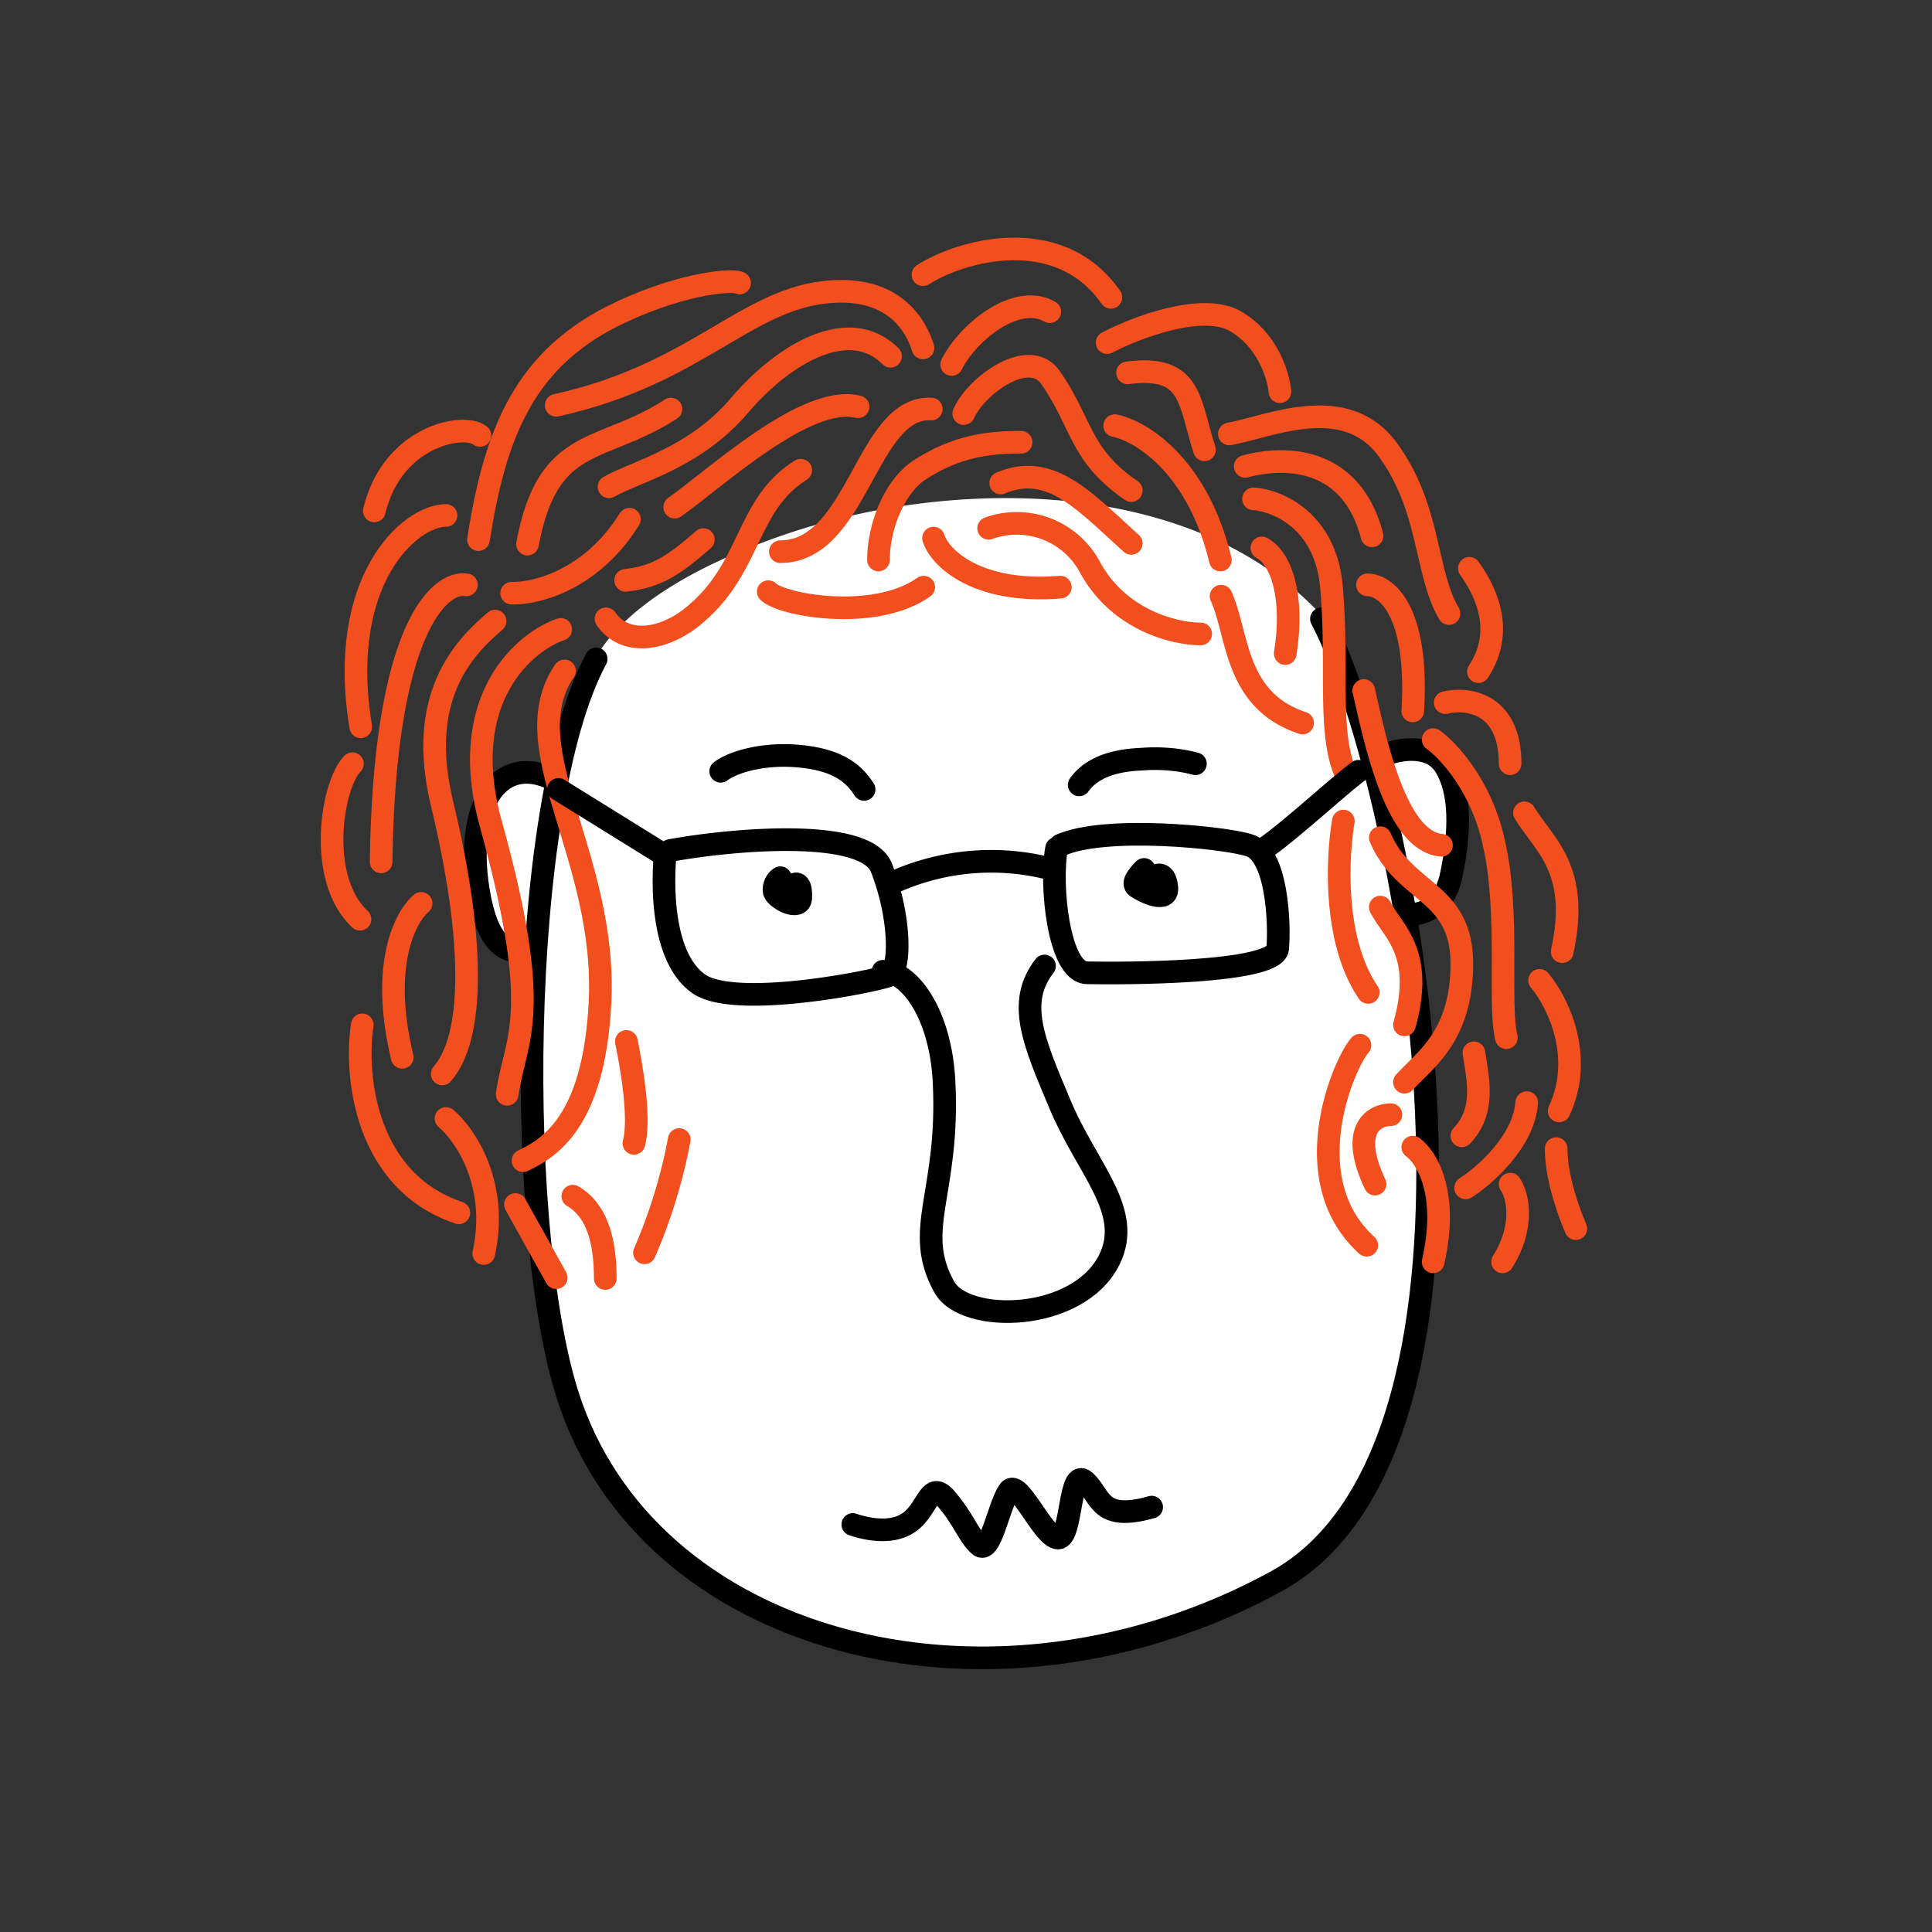 <svg xmlns="http://www.w3.org/2000/svg" viewBox="0 0 256 256" fill="none" shape-rendering="auto"><rect x="0" y="0" width="256" height="256" fill="#333333" stroke="none"/><mask id="viewboxMask"><rect width="256" height="256" rx="0" ry="0" x="0" y="0" fill="#fff" /></mask><g mask="url(#viewboxMask)"><path d="M73.9 102a57.1 57.1 0 0 1 5-14.8c2.8-4.9 8.7-9.3 16.2-12.8a89.7 89.7 0 0 1 26.2-7.6c19-2.5 40.4.5 53.6 14.5.3.3.4.7.3 1.2 2.1 4 4.3 9.8 6.3 16.8 1.3-.5 3-.9 4.6-.7 2 0 4 .9 5.2 3 2 3.6 2.2 9.1.7 15.4a7.4 7.4 0 0 1-3 4.7c-.9.5-1.7.8-2.5 1 1.2 7.8 2.1 16 2.5 24.3.5 13.2-.3 26.3-3.3 37.3-3 11-8.4 20-17 24.7a78.6 78.6 0 0 1-56 8 51 51 0 0 1-37.2-31.5 161.1 161.1 0 0 1-5.1-49.6 246 246 0 0 1 .3-8.4 4.9 4.9 0 0 1-4.9-2.1 17.4 17.4 0 0 1-2.6-8.2c-.7-5.7.2-10 2.3-12.8a7 7 0 0 1 4-2.7c1.4-.4 3-.2 4.4.3Z" fill="#ffffff"/><g stroke="#000" stroke-width="3" stroke-linecap="round" stroke-linejoin="round"><path d="M79 87.3c-10.5 19.4-10.9 77.8-3.3 99 11.5 32.3 56.4 43.4 93.3 23.3 33.3-18.1 18-105 6.1-127.6"/><path d="M183 100.2c2.5-1.1 6.8-1.7 8.6 1.5 1.9 3.2 2 8.4.6 14.7-1 4-3.8 4.8-5.7 4.8M72.7 103c-6-2.6-10.8 2.6-9.5 13.7 1 7.8 3.4 9.6 6 9.3"/></g><g transform="translate(115 126)"><path d="M2 2.7c3.5 0 7.7 5.7 8.1 14.8.7 14.7-4.2 19.4 0 27 2.7 5 17.8 4.7 21.9-3.6 3.2-6.5-3-12-6.6-20.7-3.5-8.3-5.7-13.4-2-18.2" stroke="#000" stroke-width="3" stroke-linecap="round" stroke-linejoin="round"/></g><g transform="translate(61 138)"></g><g transform="translate(98 188)"><path d="M15 14s4.2 1.6 7 0c2.9-1.5 3-5.9 5.2-3.6 2.6 3 3 4.9 4.5 6.3 1.5 1.5 2.6-5 3.9-7 1.2-2.3 4.6 6.1 6.6 6.1 1.9 0 1.4-9.5 3.6-7.5 2.1 1.9 1.8 5.4 8.8 3.4" stroke="#000" stroke-width="3" stroke-linecap="round" stroke-linejoin="round"/></g><g transform="translate(-2 -23)"><g stroke="#f24e1e" stroke-width="3" stroke-linecap="round" stroke-linejoin="round"><path d="M103.8 101.4c1.8 1.8 14.1 4 20.6-.6M105.4 96.1c10.3 0 11.4-19.4 20-18.9M71.3 176.8c3.6-1.7 9.4-5.3 10.2-20.9 1-19.5-11.7-33.8-4.7-44M82.3 105c2.5 3.6 7.4 2.8 11.1 0 8.3-6.4 7.2-15 14.7-19.7M100 60.5c-.5-.5-7-.2-15.6 3.8-13 6-16.8 16.2-19 30.2m131.9 68c.5 3.3 1.6 7.7-1.6 11M189.2 175c1.8 1.3 4.8 6 2.7 15.2M204 130.7c2.6 4.3 7.4 7.4 5 18.4M206 152.9c2.3 2.7 6 10 2.6 17.3M129.7 77.8c1.7-3.8 8.6-8.7 11.4-4.9 4.3 6 3.8 10.3 10.8 15.1M125.7 94.3c.8 2.6 5.7 7.4 16.8 6.5"/><path d="M76.3 106.4c-4.5 1.5-14 9-9.2 26 7 25.3 3.2 28 2.1 35.6M65.6 80.7c-2.1-1.7-11.6 0-14 10M61.1 91.3c-4.8 0-14.5 8.6-11.3 28M63.8 100.5c-3.6-.6-10.9 6-11.3 36.7"/><path d="M67.6 105.3c-4.1 3.5-10.5 10-7 24.3 4.3 17.9 4.3 30.8 0 35.7M48.7 124.2c-2.7 2.7-4.8 15.2 1 20.6M57.8 142.7c-2 1.7-5.5 8-2.5 20.4M50 158.8c-1 6.6.3 20.7 12.8 24.9M61.1 171.2c2.6 2.2 7 8.8 5 17.9M70.3 182.6l5.4 9.7M69.8 101.6c3 .1 10.5-1.6 15.6-9.8M90.9 77.2c-9.2 6-16.3 3.3-19 17.9M75.7 76.7c19.5-4.3 25.7-15.1 37.8-15.1 7 0 9.8 4.3 10.8 7.5"/><path d="M82.7 87.5c3.5-2 11.4-3.8 17.3-10.8 6-7 14.6-11.9 20-6.5M91.4 90.2c5.4-3.8 17.4-15 24.3-13.3M124.3 59.4c5-3.2 18-6.9 24.9 3M148.7 68.4c3.8-2 12.5-5.3 16.9-2.9 4.4 2.5 5.8 7.3 6 9.4M164.9 80.5c5.4-1 15.4-5.6 21 2.1 5.7 7.8 4.9 16.3 8.1 21.7"/><path d="M167 84.8c6-1.6 14.2-.8 16.8 9.2M168.1 89.1c3 .2 9.4 2.7 10.3 11.4 1 10.8-.6 20 2.1 25.4M149.7 79.4c3.5.7 11 5.3 14 17.8M134.6 87c6.5-2.7 10.8 2.1 17.3 8M133 93a11 11 0 0 1 13.5 5.3c3.9 7 11.3 8.7 14.6 8.7M163.8 102c2.3 5 1.7 13.8 10.8 16.8M183.2 100.5c2.4 0 6.8 3.3 6 16.7M182.7 114.5c1.6 7 4.3 20 10.3 20.5M180 131.8c-.8 4.7-1.4 15.8 3.3 22.7M85 161c.6 3 1.9 10 1 13.5M92 174a70 70 0 0 1-4.6 15M77.9 181.5c2.7 1.6 4.3 4.9 4.3 10.9M184.9 143.2c1.6 3.2 5.9 5.9 3.2 15.6M182.2 161.5c-2.2 2.5-8.7 17.8.9 26.5"/><path d="M186.3 170.7c-2.1 0-5.6 1.8-2.1 9.2M184.9 134c3.2 7.5 10.8 7 10.8 16.7s-5 12.8-7.6 15.7M196.7 98.3c1.7 2.4 5 7.9 1.2 13.7M193.5 116.1c2.9-.7 8.6 0 8.6 8.1M161.6 82.6c-2.1-6.4-1.6-11.3-10.2-10.2M95.2 94.5c-3.8 3.3-6 4.9-10.3 5.4M169.2 95.6c2.6 1.4 4.3 6.5 3.1 14M191.9 121c2 1.4 6.4 6.2 8 13.5 2.2 9.2.6 21.6 1.7 26M196.2 180.4c2.5-1.6 7.7-6.1 8.1-11.3M202.1 179.9c1 1.4 2 5.5-1 10.3M208.2 175.2c0 3 1 6.8 2.6 10.6M128.1 71.3c2.2-4.4 8.7-9.5 13-7M118.4 97.2c0-4.3 2-9.6 5.4-11.9 4.9-3.2 9.2-3.7 13.5-3.7"/></g></g><g transform="translate(71 156)"></g><g transform="translate(70 84)"><g stroke="#000" stroke-width="3" stroke-linecap="round" stroke-linejoin="round"><path d="M25.5 18.2c1.7-1.3 6.1-2.6 11.3-1.9 4.5.6 6.4 2.3 7.7 4.3M73 20c2-2.8 5.8-3.3 8.2-3.4 2.4-.2 5 0 7.2.6M4 20.6l13.7 8.5M48.2 33A31.5 31.5 0 0 1 68.7 31M96.9 28.8c2.5-1.3 10.6-8.8 13.1-10.6M18.1 29.7c-.3 3.7-.4 13.1 4.4 16.6 4.7 3.5 23.5-.3 25.2-1 1.7-.5 1.7-7.7-.9-14.3-2.1-5.5-20.5-3.7-28-2.3"/><path d="M70.5 28c6-2.7 22-1 25 0 3.7 1 4.1 10.3 3.8 13.7C98.9 45 78.8 45 74 44.9c-3.7-.1-4.9-11.6-4-16.5M33.4 32.3c-.4.2-1 1-.8 1.9.4 1 3.4 2.5 3.5.8.1-1.7-.4-2.3-1.2-1.6"/><path d="M81.6 31.2c-.6.6-1.7 1.8-1 2.3 1 .7 4.3 2.3 4 0-.2-1.8-1.1-1.7-1.5-1.4l-.8.8"/></g></g></g></svg>